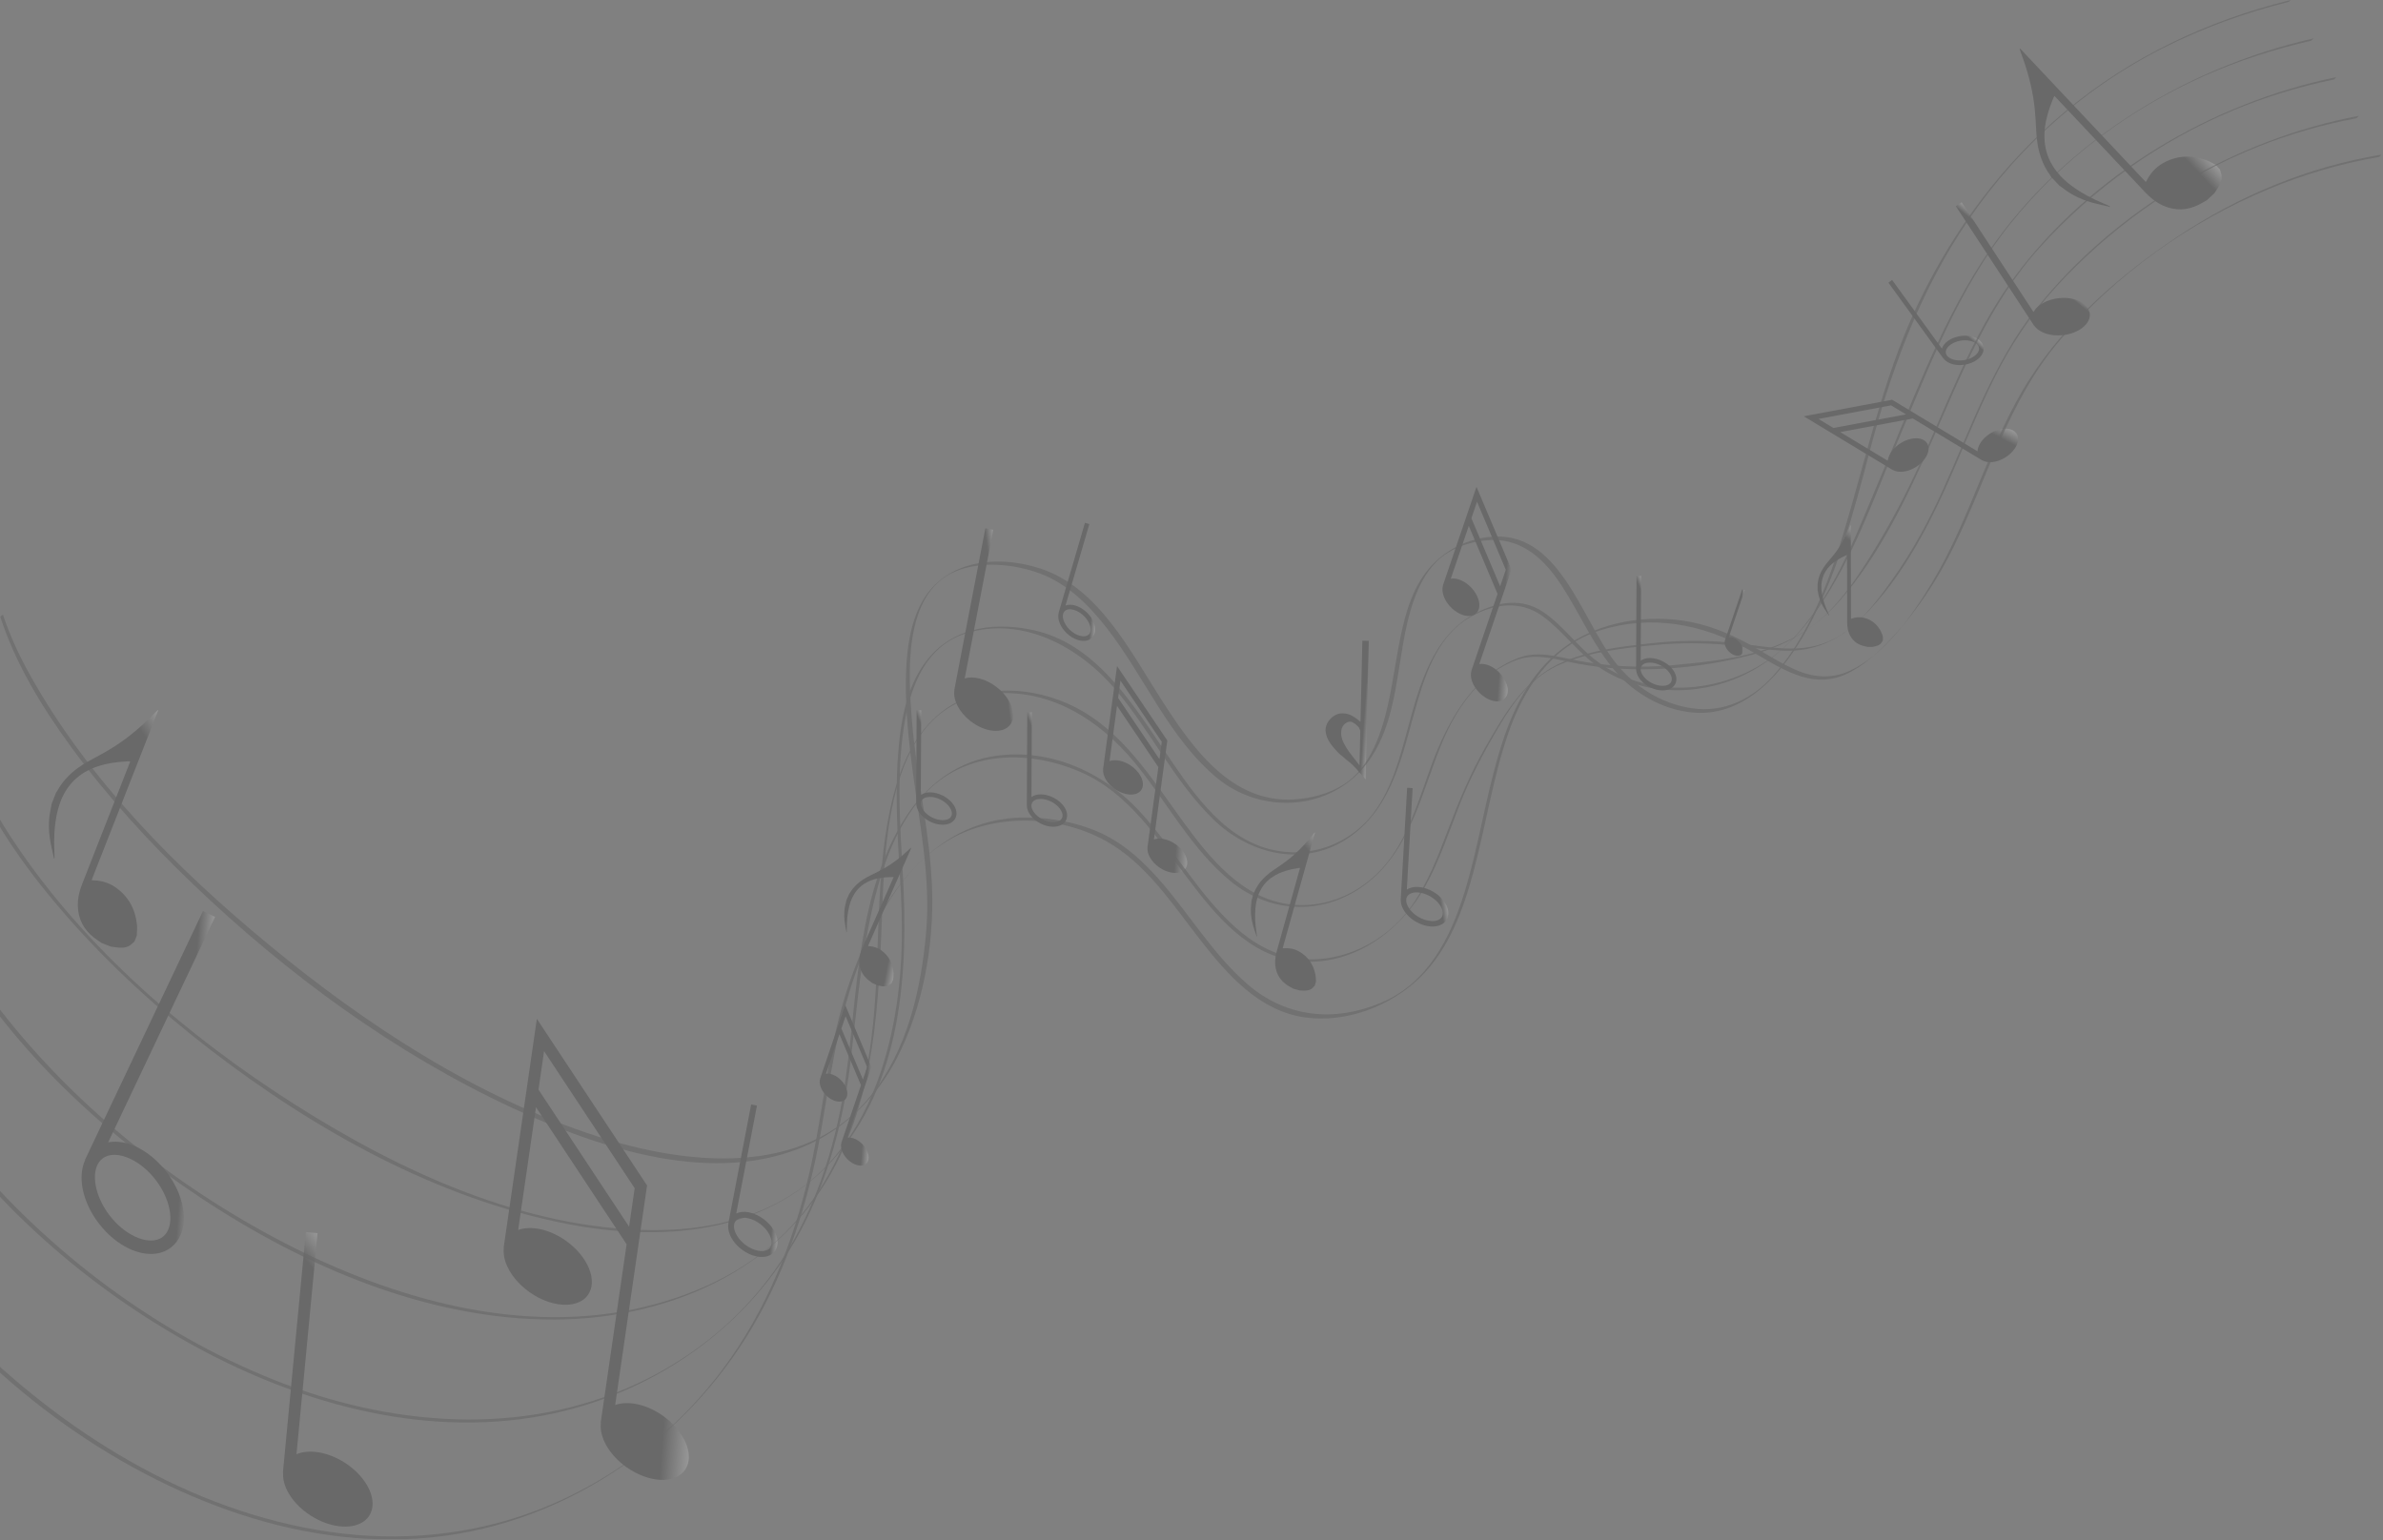 <svg width="1262" height="816" viewBox="0 0 1262 816" fill="none" xmlns="http://www.w3.org/2000/svg">
<rect x="0" y="0" width="1262" height="816" fill="#808080" stroke="none"/>
<g style="mix-blend-mode:luminosity" opacity="0.18" clip-path="url(#clip0_1_3203)">
<g style="mix-blend-mode:color-dodge">
<path d="M320.54 594.51L318.33 591.16L289.49 547.52L284.32 539.7L282.97 548.98L280.01 569.38L278.67 578.66L276.64 592.62L276.16 595.95L270.36 635.87L269.9 639.05L266.72 660.97L266.83 660.99C266.09 666.99 269.33 674.34 275.58 680.44C277.03 681.85 278.63 683.19 280.38 684.44C281.26 685.06 282.16 685.63 283.07 686.18C287.89 689.06 292.9 690.7 297.45 691.07C300.2 691.29 302.75 691.07 305 690.36C307.64 689.54 309.84 688.09 311.35 685.97C316.68 678.45 311.45 665.59 299.68 657.24C290.95 651.05 281.1 649.1 274.4 651.54L276.11 639.8L276.58 636.61L282.53 595.64L283.02 592.3L283.86 586.5L287.55 592.07L289.67 595.29L321.89 644.04L324.42 647.86L331.85 659.1L326.17 698.22L325.68 701.6L319.01 747.51L318.48 751.16L318.11 753.7L318.22 753.72C317.31 761.1 322.42 770.53 331.77 777.17C343.55 785.51 357.42 786.2 362.74 778.69C362.79 778.62 362.83 778.54 362.88 778.47C363.55 777.47 364.04 776.39 364.36 775.24C366.46 767.65 361.19 757.15 351.06 749.97C342.33 743.78 332.48 741.83 325.78 744.27L331.63 703.97L332.12 700.57L339.36 650.76L339.84 647.46L342.71 627.7L342.15 627.62L342.35 627.49L320.57 594.53L320.54 594.51ZM310.9 591.25L313.1 594.58L336.12 629.41L333.67 646.25L333.2 649.54L333.16 649.81L332.95 649.49L330.39 645.62L296.89 594.92L294.75 591.69L285.17 577.19L288.13 556.79L310.89 591.24L310.9 591.25Z" fill="url(#paint0_linear_1_3203)" style=""/>
<path d="M720.94 363.42L720.88 366L720.5 382.38C719.1 381.12 717.63 380.06 716.12 379.21C714.61 378.36 712.93 377.91 711.09 377.87C708.84 377.81 706.77 378.69 704.89 380.49C703.01 382.29 702.04 384.42 701.98 386.87C702.13 389.33 703 391.66 704.58 393.84C706.17 396.03 707.87 397.96 709.67 399.64C710.28 400.07 710.83 400.49 711.33 400.91C711.83 401.33 712.29 401.75 712.68 402.17C714.7 403.65 716.55 405.33 718.25 407.21C719.95 409.09 721.6 410.97 723.19 412.85L724.24 367.19L724.3 364.6L724.87 339.48L721.49 339.4L720.94 363.41V363.42ZM720.39 387.3L719.98 405.42C719.38 404.59 718.74 403.75 718.04 402.92C717.34 402.09 716.69 401.25 716.1 400.42C714.91 398.96 713.86 397.5 712.98 396.05C712.09 394.6 711.36 393.15 710.78 391.7C710.59 391.08 710.45 390.46 710.36 389.85C710.27 389.23 710.23 388.62 710.25 388.01C710.29 386.37 710.73 385.05 711.57 384.05C712.42 383.05 713.45 382.46 714.69 382.28C714.9 382.28 715.15 382.28 715.46 382.3C715.77 382.3 716.03 382.42 716.22 382.63C716.83 382.85 717.44 383.22 718.04 383.75C718.64 384.28 719.15 384.75 719.54 385.17C719.74 385.58 719.94 386 720.13 386.41C720.32 386.83 720.42 387.14 720.41 387.34L720.39 387.3Z" fill="url(#paint1_linear_1_3203)" style=""/>
<path d="M1070.52 28.72C1070.18 27.79 1069.87 26.86 1069.56 25.92C1069.65 25.86 1069.74 25.8 1069.84 25.75C1075.77 32.05 1081.71 38.35 1087.64 44.65C1088.76 45.84 1089.88 47.02 1090.99 48.21C1098.88 56.58 1106.77 64.97 1114.67 73.35C1115.75 74.5 1116.84 75.67 1117.95 76.83C1124.07 83.35 1130.21 89.86 1136.35 96.38C1136.57 96.1 1136.7 95.98 1136.77 95.84C1138.69 91.96 1141.43 88.79 1145.18 86.61C1152.56 82.33 1160.32 81.98 1168.26 84.76C1168.9 84.99 1169.52 85.28 1170.13 85.58C1171.2 86.12 1172.24 86.73 1173.3 87.27C1173.78 87.79 1174.27 88.3 1174.75 88.82C1175.05 89.14 1175.36 89.46 1175.66 89.79C1175.98 91 1176.53 92.22 1176.57 93.45C1176.65 95.95 1175.49 98.12 1174.14 100.16C1173.66 100.88 1173.18 101.6 1172.69 102.33C1171.41 103.54 1170.13 104.74 1168.85 105.95C1167.36 106.8 1165.9 107.71 1164.37 108.47C1158.24 111.51 1152.02 111.7 1145.72 108.98C1144.47 108.43 1143.28 107.78 1142.16 107.05C1140.7 106.1 1139.33 105.02 1138.05 103.82C1137.4 103.22 1136.77 102.6 1136.16 101.96C1129.12 94.48 1122.08 87 1115.04 79.52C1113.94 78.37 1112.85 77.21 1111.77 76.05C1104.16 67.98 1096.56 59.9 1088.96 51.82C1088.87 51.72 1088.76 51.61 1088.66 51.5C1088.46 51.29 1088.26 51.07 1088.02 50.82C1087.79 51.2 1087.61 51.41 1087.52 51.65C1087.04 52.87 1086.56 54.09 1086.1 55.33C1085.93 55.8 1085.74 56.26 1085.58 56.74C1083.98 61.38 1082.85 66.11 1082.71 71.03C1082.56 76.22 1083.53 81.18 1085.91 85.8C1087.78 89.42 1090.28 92.52 1093.21 95.23C1094.36 96.3 1095.57 97.3 1096.84 98.25C1102.19 102.25 1108.07 105.33 1114.23 107.87C1115.25 108.3 1116.26 108.75 1117.28 109.19C1117.26 109.34 1117.23 109.5 1117.2 109.65C1117.05 109.57 1116.9 109.45 1116.74 109.41C1113.51 108.63 1110.22 108 1107.03 107.06C1102.53 105.71 1098.28 103.79 1094.44 101.09C1093.85 100.68 1093.26 100.25 1092.69 99.8C1092.02 99.27 1091.31 98.81 1090.62 98.32C1090.6 98.3 1090.59 98.29 1090.57 98.28C1089.13 96.76 1087.7 95.23 1086.26 93.71C1086.06 93.36 1085.89 92.99 1085.65 92.67C1083.74 90.1 1082.28 87.29 1081.17 84.31C1079.46 79.77 1078.69 75.04 1078.42 70.2C1078.39 69.55 1078.35 68.9 1078.31 68.25C1078.16 65.41 1078 62.57 1077.75 59.75C1077.61 58.03 1077.44 56.31 1077.21 54.6C1076.03 45.74 1073.64 37.14 1070.54 28.74L1070.52 28.72Z" fill="url(#paint2_linear_1_3203)" style=""/>
<path d="M72.46 495.52C72.04 496.58 71.62 497.65 71.2 498.72C70.24 499.53 69.39 500.54 68.29 501.1C66.08 502.23 63.64 502.12 61.23 501.77C60.38 501.65 59.51 501.52 58.66 501.4C57.03 500.76 55.4 500.12 53.77 499.48C52.38 498.49 50.94 497.58 49.6 496.52C44.26 492.3 41.45 486.79 41.22 479.96C41.16 478.19 41.31 476.47 41.62 474.78C41.84 473.52 42.16 472.27 42.54 471.03C42.82 470.14 43.12 469.26 43.47 468.39C46.95 459.5 50.44 450.61 53.92 441.72C54.38 440.56 54.83 439.41 55.29 438.26C59.11 428.5 62.94 418.75 66.77 408.99C67.22 407.83 67.67 406.68 68.13 405.52C68.25 405.22 68.36 404.92 68.48 404.62C68.63 404.23 68.79 403.84 68.98 403.35C68.53 403.3 68.27 403.23 68.01 403.25C66.35 403.36 64.69 403.46 63.04 403.63C62.89 403.63 62.75 403.65 62.61 403.67C60.25 403.93 57.9 404.3 55.6 404.85C53.19 405.42 50.83 406.17 48.53 407.17C43.8 409.25 39.75 412.23 36.61 416.33C33.81 419.97 31.98 424.08 30.78 428.44C30.51 429.44 30.26 430.45 30.05 431.47C30 431.7 29.97 431.93 29.92 432.16C28.72 438.45 28.47 444.81 28.79 451.2C28.84 452.3 28.86 453.4 28.89 454.5C28.74 454.55 28.59 454.58 28.44 454.63C28.44 454.46 28.49 454.28 28.46 454.11C27.79 450.86 26.95 447.65 26.45 444.37C25.75 439.81 25.68 435.23 26.44 430.68C26.56 429.91 26.71 429.15 26.88 428.38C26.99 427.9 27.08 427.41 27.16 426.91C27.22 426.54 27.29 426.18 27.35 425.82C28.11 423.88 28.88 421.93 29.64 419.99C29.87 419.66 30.12 419.35 30.3 419C31.8 416.19 33.71 413.68 35.91 411.41C39.27 407.94 43.19 405.23 47.44 402.93C47.85 402.7 48.26 402.48 48.68 402.26C50.14 401.47 51.58 400.68 53.03 399.88C55.72 398.4 58.39 396.88 60.96 395.21C68.43 390.38 75.15 384.58 81.38 378.22C81.74 377.85 82.12 377.49 82.49 377.14C82.83 376.81 83.16 376.49 83.49 376.15C83.58 376.21 83.68 376.28 83.77 376.33C83.62 376.7 83.48 377.07 83.34 377.44C79.49 387.25 75.63 397.08 71.78 406.9C71.32 408.06 70.88 409.21 70.42 410.36C66.59 420.14 62.75 429.91 58.92 439.69C58.47 440.85 58.01 442 57.56 443.15C54.55 450.83 51.54 458.5 48.52 466.18C48.87 466.26 49.03 466.32 49.19 466.32C53.5 466.41 57.51 467.51 61.06 469.96C65.89 473.29 69.11 477.57 70.92 482.64C71.45 484.09 71.85 485.62 72.14 487.2C72.3 488.09 72.44 489 72.54 489.93C72.73 491.77 72.47 493.66 72.43 495.53L72.46 495.52Z" fill="url(#paint3_linear_1_3203)" style=""/>
<path d="M997.16 337.29C997.16 337.88 997.16 338.46 997.16 339.05C996.85 339.61 996.63 340.26 996.22 340.72C995.38 341.68 994.19 342.08 992.98 342.37C992.55 342.47 992.11 342.57 991.68 342.67C990.78 342.67 989.89 342.67 988.99 342.67C988.14 342.47 987.28 342.3 986.45 342.05C983.11 341.05 980.74 338.95 979.34 335.74C978.98 334.91 978.73 334.06 978.56 333.2C978.43 332.55 978.34 331.9 978.29 331.24C978.26 330.76 978.24 330.29 978.24 329.81C978.23 324.92 978.22 320.03 978.21 315.14V313.23C978.2 307.86 978.19 302.5 978.18 297.13C978.18 296.49 978.18 295.86 978.18 295.22C978.18 295.05 978.18 294.89 978.18 294.72C978.18 294.51 978.18 294.29 978.18 294.02C977.96 294.08 977.82 294.1 977.7 294.15C976.93 294.51 976.16 294.87 975.4 295.26C975.33 295.29 975.27 295.32 975.2 295.36C974.12 295.93 973.08 296.55 972.08 297.24C971.04 297.96 970.05 298.76 969.15 299.67C967.29 301.55 965.92 303.73 965.19 306.27C964.54 308.53 964.44 310.83 964.69 313.13C964.75 313.66 964.82 314.18 964.91 314.71C964.93 314.83 964.95 314.94 964.98 315.06C965.59 318.28 966.67 321.36 968.02 324.34C968.25 324.86 968.47 325.38 968.69 325.89C968.63 325.94 968.57 325.99 968.5 326.04C968.47 325.96 968.46 325.86 968.41 325.79C967.48 324.37 966.48 323 965.62 321.53C964.43 319.48 963.54 317.32 963.04 315.01C962.96 314.62 962.88 314.22 962.82 313.83C962.78 313.58 962.73 313.33 962.68 313.08C962.64 312.89 962.6 312.71 962.56 312.52C962.56 311.45 962.56 310.38 962.56 309.31C962.6 309.11 962.67 308.92 962.69 308.71C962.88 307.09 963.31 305.53 963.94 304.04C964.89 301.76 966.25 299.73 967.84 297.84C967.99 297.66 968.15 297.47 968.31 297.29C968.85 296.64 969.39 295.99 969.94 295.34C970.94 294.13 971.92 292.9 972.84 291.63C975.49 287.92 977.6 283.89 979.38 279.7C979.48 279.46 979.59 279.22 979.7 278.98C979.8 278.76 979.9 278.54 980 278.32C980.05 278.33 980.11 278.35 980.16 278.35C980.16 278.55 980.16 278.76 980.16 278.96C980.17 284.36 980.18 289.76 980.19 295.17C980.19 295.81 980.19 296.44 980.19 297.07C980.2 302.45 980.21 307.82 980.22 313.2C980.22 313.83 980.22 314.47 980.22 315.1C980.22 319.32 980.24 323.54 980.25 327.77C980.43 327.74 980.52 327.74 980.59 327.71C982.66 326.94 984.78 326.71 986.93 327.21C989.85 327.89 992.19 329.32 994.01 331.4C994.53 332 995.01 332.65 995.45 333.34C995.7 333.73 995.93 334.14 996.15 334.56C996.58 335.4 996.82 336.35 997.15 337.25L997.16 337.29Z" fill="url(#paint4_linear_1_3203)" style=""/>
<path d="M745.42 464.09L745.53 462.19L748.1 417.48L745.21 417.31L742.51 464.41L742.4 466.33L741.81 476.6H741.85C741.72 479.65 743.43 483.07 746.53 485.85C746.9 486.18 747.29 486.5 747.7 486.81C748.34 487.3 749.03 487.77 749.77 488.2C752.37 489.72 755.14 490.61 757.8 490.76C761.59 490.98 764.62 489.67 766.1 487.15C767.63 484.54 767.17 481.23 765.22 478.16C764.96 477.75 764.68 477.35 764.37 476.96C763.04 475.26 761.24 473.67 759.05 472.39C756.45 470.87 753.67 469.98 751.02 469.83C748.63 469.69 746.61 470.23 745.03 471.22L745.44 464.09H745.42ZM745.2 474.91C746.11 473.36 748.16 472.57 750.83 472.72C753 472.84 755.39 473.61 757.57 474.89C759.18 475.83 760.55 476.99 761.62 478.22C761.95 478.6 762.25 478.99 762.52 479.38C764.08 481.64 764.58 484 763.59 485.7C762.69 487.24 760.63 488.04 757.96 487.89C755.8 487.77 753.4 487 751.22 485.73C750.99 485.59 750.77 485.45 750.55 485.31C750.1 485.02 749.67 484.71 749.26 484.38C745.55 481.45 743.72 477.44 745.19 474.92L745.2 474.91Z" fill="url(#paint5_linear_1_3203)" style=""/>
<path d="M1024.91 179.86L1023.98 178.58L1002.04 148.31L1000.08 149.73L1023.19 181.62L1024.13 182.92L1029.17 189.87L1029.2 189.85C1030.73 191.89 1033.63 193.2 1037.1 193.36C1037.52 193.38 1037.94 193.38 1038.37 193.36C1039.05 193.34 1039.74 193.28 1040.44 193.17C1042.92 192.78 1045.19 191.89 1046.98 190.59C1049.55 188.73 1050.81 186.28 1050.44 183.87C1050.05 181.38 1048.01 179.48 1045.13 178.52C1044.75 178.39 1044.35 178.28 1043.94 178.19C1042.18 177.79 1040.18 177.72 1038.08 178.04C1035.6 178.43 1033.33 179.32 1031.54 180.62C1029.92 181.79 1028.9 183.2 1028.4 184.68L1024.9 179.85L1024.91 179.86ZM1030.48 186.97C1030.25 185.49 1031.16 183.89 1032.97 182.58C1034.44 181.52 1036.4 180.75 1038.47 180.42C1040.01 180.18 1041.5 180.2 1042.84 180.44C1043.26 180.51 1043.66 180.6 1044.04 180.72C1046.24 181.36 1047.81 182.62 1048.06 184.24C1048.29 185.71 1047.38 187.32 1045.57 188.63C1044.1 189.7 1042.15 190.46 1040.07 190.78C1039.85 190.81 1039.63 190.84 1039.41 190.86C1038.96 190.91 1038.52 190.94 1038.09 190.94C1034.14 191 1030.84 189.38 1030.47 186.96L1030.48 186.97Z" fill="url(#paint6_linear_1_3203)" style=""/>
<path d="M565.97 315.02L566.41 313.5L576.89 277.62L574.57 276.94L563.53 314.74L563.08 316.28L560.67 324.52H560.7C560.02 326.99 560.77 330.08 562.77 332.93C563.01 333.27 563.27 333.6 563.54 333.94C563.97 334.46 564.44 334.97 564.96 335.46C566.79 337.19 568.88 338.43 571.01 339.05C574.06 339.94 576.76 339.44 578.43 337.66C580.16 335.83 580.42 333.05 579.4 330.19C579.27 329.81 579.11 329.43 578.93 329.05C578.16 327.42 577 325.79 575.46 324.33C573.63 322.61 571.54 321.36 569.41 320.74C567.49 320.18 565.75 320.24 564.28 320.74L565.95 315.02H565.97ZM563.76 323.78C564.79 322.7 566.61 322.43 568.75 323.06C570.49 323.57 572.29 324.64 573.82 326.09C574.95 327.16 575.85 328.35 576.49 329.55C576.69 329.93 576.86 330.3 577.01 330.67C577.85 332.8 577.82 334.82 576.69 336.01C575.66 337.1 573.84 337.36 571.7 336.73C569.96 336.22 568.15 335.15 566.63 333.7C566.47 333.55 566.32 333.39 566.16 333.24C565.85 332.92 565.55 332.58 565.29 332.24C562.83 329.16 562.08 325.56 563.76 323.78Z" fill="url(#paint7_linear_1_3203)" style=""/>
<path d="M82.97 550.9L84.33 548.04L113.91 485.67L107.5 482.62L78.15 544.51L76.8 547.36L52.69 598.2L51.4 600.93L45.02 614.38L45.11 614.42C41.03 623.35 43.53 636.59 52.41 648.14C56.92 654.01 62.42 658.58 68.32 661.38C76.76 665.38 84.86 665.18 90.53 660.81C99.81 653.67 99.56 638.03 90.43 624.01C89.71 622.9 88.94 621.8 88.11 620.71C87.15 619.46 86.13 618.28 85.08 617.15C81.22 612.99 76.83 609.67 72.19 607.47C69.64 606.26 67.13 605.48 64.71 605.1C62.52 604.74 60.41 604.7 58.4 604.95C58.02 604.99 57.64 605.03 57.27 605.1L57.57 604.48L58.87 601.74L82.98 550.91L82.97 550.9ZM54.3 613.67C57.78 610.99 63.19 611.07 69.14 613.89C73.96 616.18 78.69 620.14 82.47 625.04C91.11 636.28 92.82 650.1 86.19 655.19C82.7 657.87 77.29 657.79 71.35 654.96C66.53 652.68 61.79 648.72 58.02 643.82C49.38 632.57 47.68 618.75 54.3 613.66V613.67Z" fill="url(#paint8_linear_1_3203)" style=""/>
<path d="M1035.76 109.15L1038.84 107.13L1041.65 111.42L1042.43 112.62L1057.5 135.63L1058.27 136.8L1073.31 159.79L1074.09 160.98L1076.92 165.31C1078.93 161.62 1084.05 158.62 1090.33 157.95C1098.8 157.04 1106.14 160.68 1106.72 166.09C1107.3 171.49 1100.9 176.61 1092.43 177.53C1085.7 178.25 1079.75 176.07 1077.27 172.45L1077.21 172.48L1070.74 162.6L1069.97 161.42L1054.95 138.48L1054.19 137.31L1039.14 114.32L1038.36 113.13L1035.75 109.15H1035.76Z" fill="url(#paint9_linear_1_3203)" style=""/>
<path d="M521.84 279.84L526.02 280.64L524.9 286.45L524.59 288.07L518.61 319.22L518.3 320.8L512.32 351.92L512.02 353.53L510.89 359.39C515.52 357.94 522.17 359.57 527.9 364.05C535.65 370.09 538.8 379 534.94 383.95C531.1 388.89 521.69 387.99 513.94 381.96C507.79 377.15 504.6 370.58 505.45 365.58H505.38L507.94 352.19L508.24 350.6L514.21 319.54L514.52 317.95L520.49 286.83L520.81 285.22L521.84 279.83V279.84Z" fill="url(#paint10_linear_1_3203)" style=""/>
<path d="M922.66 312.13L923.98 312.58L923.36 314.42L923.18 314.93L919.84 324.82L919.67 325.32L916.33 335.19L916.16 335.7L915.53 337.56C917.1 337.29 919.2 338.12 920.87 339.84C923.12 342.16 923.75 345.2 922.28 346.64C920.8 348.08 917.78 347.37 915.52 345.05C913.73 343.21 912.99 340.92 913.49 339.34H913.47L914.9 335.09L915.07 334.58L918.41 324.72L918.58 324.22L921.92 314.35L922.09 313.84L922.67 312.13H922.66Z" fill="url(#paint11_linear_1_3203)" style=""/>
<path d="M159.89 740.01L159.44 744.75L157.01 770.32C163.56 767.56 173.49 769.01 182.5 774.76C194.66 782.51 200.51 795.08 195.56 802.85C194.69 804.22 193.52 805.34 192.15 806.23C185.75 810.34 174.6 809.23 164.6 802.86C158.87 799.21 154.6 794.48 152.17 789.71C151.22 787.84 150.55 785.97 150.2 784.14C149.93 782.77 149.83 781.43 149.92 780.13H149.82L153.39 742.64L153.84 737.89L157.79 696.48L158.26 691.62L161.97 652.63L168.18 653.22L164.33 693.6L163.87 698.45L159.91 740.03L159.89 740.01Z" fill="url(#paint12_linear_1_3203)" style=""/>
<path d="M391.7 633.44L392.17 631.03L400.87 585.66L397.8 585.07L388.83 631.86L388.36 634.31L385.71 648.12H385.75C385.44 649.88 385.7 651.83 386.45 653.78C386.72 654.48 387.05 655.19 387.44 655.88C388.62 657.95 390.36 659.96 392.58 661.69C395.15 663.69 398 665.03 400.82 665.57C404.86 666.35 408.29 665.36 410.22 662.88C411.81 660.84 412.13 658.14 411.37 655.33C411.17 654.59 410.89 653.84 410.55 653.09C409.39 650.6 407.43 648.13 404.77 646.05C402.2 644.05 399.35 642.71 396.53 642.17C393.99 641.68 391.75 641.96 389.91 642.8L391.7 633.44ZM389.73 653.52C388.47 650.94 388.31 648.42 389.58 646.79C390.77 645.27 393.09 644.7 395.93 645.25C398.24 645.69 400.69 646.86 402.84 648.53C404.56 649.87 405.95 651.44 406.94 653.04C407.4 653.78 407.77 654.53 408.05 655.26C408.88 657.47 408.86 659.55 407.76 660.96C406.57 662.49 404.25 663.05 401.41 662.5C399.1 662.06 396.65 660.9 394.5 659.22C393.1 658.13 391.93 656.89 391.01 655.62C390.51 654.92 390.07 654.22 389.73 653.52Z" fill="url(#paint13_linear_1_3203)" style=""/>
<path d="M615.53 411.9L615.71 410.57L618.2 392.15L617.95 392.12L618.04 392.06L593.93 356.33L591.57 352.84L591 357.02L589.76 366.21L589.19 370.39L584.17 407.46H584.22C584.02 409.23 584.59 411.24 585.79 413.18C586.03 413.57 586.29 413.95 586.59 414.33C587.59 415.64 588.88 416.88 590.42 417.95C595.75 421.65 601.99 421.9 604.36 418.5C605.53 416.81 605.53 414.53 604.57 412.22C604.39 411.79 604.18 411.36 603.94 410.94C602.86 409.03 601.18 407.16 598.99 405.64C595.04 402.9 590.6 402.06 587.59 403.19L591.55 373.89L613.45 406.34L612.87 410.62L612.69 411.95L609.43 436.03L609.26 437.3L607.68 448.95H607.73C607.35 452.28 609.69 456.5 613.92 459.45C619.25 463.15 625.49 463.4 627.85 460C630.21 456.6 627.81 450.84 622.48 447.14C618.53 444.39 614.09 443.56 611.09 444.68L612.06 437.51L612.23 436.24L615.52 411.94L615.53 411.9ZM615.26 392.95L614.02 402.14L592.13 369.7L593.37 360.51L615.27 392.96L615.26 392.95Z" fill="url(#paint14_linear_1_3203)" style=""/>
<path d="M1018.99 222L1017.84 221.31L1001.92 211.7L1001.79 211.92L1001.77 211.81L959.4 219.74L955.26 220.51L958.87 222.69L966.8 227.48L970.41 229.66L1002.43 248.99L1002.46 248.95C1004 249.83 1006.06 250.11 1008.32 249.78C1008.77 249.71 1009.23 249.62 1009.7 249.51C1011.3 249.11 1012.95 248.42 1014.54 247.43C1020.06 244.01 1022.76 238.38 1020.58 234.86C1019.49 233.11 1017.4 232.21 1014.9 232.17C1014.44 232.17 1013.96 232.19 1013.47 232.24C1011.29 232.47 1008.9 233.27 1006.64 234.68C1002.55 237.22 1000.02 240.96 999.86 244.16L974.55 228.88L1013.02 221.68L1016.71 223.91L1017.86 224.6L1038.66 237.16L1039.75 237.82L1049.82 243.9L1049.85 243.86C1052.75 245.53 1057.55 245.06 1061.94 242.34C1067.46 238.92 1070.16 233.29 1067.98 229.77C1065.79 226.25 1059.55 226.17 1054.04 229.59C1049.95 232.13 1047.42 235.87 1047.26 239.07L1041.06 235.33L1039.96 234.66L1018.97 221.99L1018.99 222ZM1001.49 214.72L1009.43 219.51L970.96 226.71L963.02 221.92L1001.49 214.72Z" fill="url(#paint15_linear_1_3203)" style=""/>
<path d="M689.69 465.09C689.42 466.04 689.15 467 688.88 467.96C687.17 474.11 685.45 480.26 683.73 486.4C683.46 487.38 683.19 488.36 682.91 489.34C681.71 493.65 680.5 497.95 679.3 502.26C679.53 502.29 679.64 502.32 679.75 502.31C682.57 502.08 685.27 502.53 687.77 503.9C692.67 506.58 695.49 510.81 696.61 516.21C696.86 517.4 696.82 518.66 696.91 519.88C696.89 519.93 696.88 519.99 696.87 520.04C696.68 520.71 696.49 521.38 696.31 522.06C696.09 522.28 695.89 522.51 695.69 522.74C695.34 523.14 694.99 523.53 694.57 523.8C693.19 524.69 691.58 524.78 689.98 524.71C689.41 524.69 688.84 524.66 688.27 524.64C687.16 524.33 686.05 524.02 684.94 523.71C683.96 523.16 682.95 522.65 682.01 522.05C678.24 519.64 676.02 516.22 675.42 511.77C675.29 510.82 675.28 509.88 675.32 508.94C675.37 507.75 675.53 506.58 675.79 505.42C675.89 504.96 676 504.5 676.12 504.04C677.63 498.63 679.14 493.22 680.65 487.81C680.93 486.82 681.21 485.83 681.48 484.84C683.17 478.78 684.86 472.71 686.56 466.65C686.83 465.69 687.1 464.72 687.36 463.76C687.66 462.72 687.95 461.67 688.24 460.62C688.31 460.36 688.39 460.09 688.48 459.76C688.19 459.76 688.01 459.73 687.85 459.76C686.68 459.96 685.5 460.14 684.34 460.39C683.75 460.52 683.18 460.65 682.6 460.81C681.39 461.12 680.19 461.48 679.03 461.93C677.78 462.41 676.55 462.96 675.37 463.62C672.41 465.29 669.96 467.51 668.17 470.41C667.77 471.06 667.42 471.74 667.09 472.42C666.62 473.41 666.23 474.42 665.91 475.45C665.39 477.16 665.06 478.93 664.88 480.75C664.45 485.1 664.71 489.44 665.37 493.75C665.45 494.27 665.51 494.78 665.58 495.31C665.61 495.5 665.63 495.7 665.66 495.9C665.57 495.94 665.47 495.98 665.38 496.02C665.37 495.91 665.39 495.78 665.36 495.68C665.25 495.33 665.14 494.99 665.03 494.65C664.46 492.92 663.86 491.2 663.41 489.45C662.52 486.01 662.19 482.51 662.62 478.96C662.69 478.39 662.71 477.82 662.76 477.25C663.13 475.93 663.5 474.61 663.87 473.28C663.99 473.05 664.14 472.83 664.24 472.59C664.55 471.84 664.91 471.13 665.29 470.44C665.91 469.33 666.61 468.25 667.4 467.25C669.37 464.76 671.76 462.72 674.38 460.94C674.93 460.57 675.48 460.19 676.03 459.82C676.88 459.24 677.73 458.65 678.57 458.07C679.98 457.08 681.37 456.07 682.71 454.99C686.37 452.06 689.66 448.75 692.71 445.2C693.38 444.42 694.04 443.63 694.69 442.82C694.78 442.72 694.86 442.61 694.95 442.5C695.35 442 695.78 441.51 696.2 441.01C696.26 441.04 696.32 441.08 696.39 441.11C696.19 441.84 695.99 442.57 695.78 443.29C695.51 444.25 695.24 445.21 694.98 446.17C693.22 452.48 691.46 458.79 689.69 465.1V465.09Z" fill="url(#paint16_linear_1_3203)" style=""/>
<path d="M868.92 344.02V342.43L869.1 305.05H866.68L866.5 344.42V346.02L866.45 354.61H866.49C866.52 357.16 868.09 359.93 870.79 362.11C871.11 362.37 871.45 362.62 871.81 362.87C872.36 363.25 872.96 363.61 873.59 363.94C875.82 365.09 878.17 365.71 880.4 365.72C883.57 365.73 886.04 364.5 887.16 362.34C888.32 360.1 887.8 357.36 886.03 354.89C885.8 354.56 885.54 354.24 885.27 353.92C884.08 352.56 882.51 351.32 880.63 350.35C878.4 349.2 876.04 348.58 873.82 348.57C871.83 348.56 870.16 349.09 868.89 349.99L868.92 344.02ZM869.21 353.05C869.9 351.72 871.58 350.97 873.81 350.98C875.63 350.98 877.65 351.52 879.52 352.49C880.9 353.2 882.09 354.11 883.04 355.09C883.34 355.39 883.61 355.7 883.85 356.02C885.25 357.83 885.77 359.78 885.02 361.23C884.34 362.56 882.66 363.31 880.42 363.3C878.61 363.3 876.58 362.76 874.71 361.79C874.51 361.69 874.32 361.58 874.13 361.47C873.74 361.25 873.37 361.01 873.01 360.76C869.79 358.48 868.09 355.21 869.21 353.05Z" fill="url(#paint17_linear_1_3203)" style=""/>
<path d="M487.68 415.17V413.58L487.86 376.2H485.44L485.26 415.57V417.17L485.21 425.76H485.25C485.28 428.31 486.85 431.08 489.55 433.26C489.87 433.52 490.21 433.78 490.57 434.02C491.12 434.4 491.72 434.76 492.35 435.09C494.58 436.24 496.93 436.86 499.16 436.87C502.33 436.88 504.8 435.65 505.92 433.49C507.08 431.25 506.56 428.51 504.79 426.04C504.56 425.71 504.3 425.39 504.03 425.07C502.84 423.71 501.27 422.47 499.39 421.5C497.16 420.35 494.8 419.73 492.58 419.72C490.59 419.71 488.92 420.24 487.65 421.14L487.68 415.17ZM487.97 424.2C488.66 422.87 490.34 422.12 492.57 422.13C494.39 422.13 496.41 422.67 498.28 423.64C499.66 424.35 500.85 425.26 501.8 426.24C502.1 426.54 502.37 426.85 502.61 427.17C504.01 428.98 504.53 430.93 503.78 432.38C503.1 433.71 501.42 434.46 499.18 434.45C497.37 434.45 495.34 433.91 493.47 432.94C493.27 432.84 493.08 432.73 492.89 432.62C492.5 432.4 492.13 432.16 491.77 431.91C488.55 429.63 486.85 426.36 487.97 424.2Z" fill="url(#paint18_linear_1_3203)" style=""/>
<path d="M546.27 416.24V414.65L546.45 377.27H544.03L543.85 416.64V418.24L543.8 426.83H543.84C543.87 429.38 545.44 432.15 548.14 434.33C548.46 434.59 548.8 434.85 549.16 435.09C549.71 435.47 550.31 435.83 550.94 436.16C553.17 437.31 555.52 437.93 557.75 437.94C560.92 437.95 563.39 436.72 564.51 434.56C565.67 432.32 565.15 429.58 563.38 427.11C563.15 426.78 562.89 426.46 562.62 426.14C561.43 424.78 559.86 423.54 557.98 422.57C555.75 421.42 553.39 420.8 551.17 420.79C549.18 420.78 547.51 421.31 546.24 422.21L546.27 416.24ZM546.56 425.27C547.25 423.94 548.93 423.19 551.16 423.2C552.98 423.2 555 423.75 556.87 424.71C558.25 425.42 559.44 426.33 560.39 427.31C560.69 427.61 560.96 427.92 561.2 428.24C562.6 430.05 563.12 432 562.37 433.46C561.69 434.79 560.01 435.54 557.77 435.53C555.96 435.53 553.93 434.99 552.06 434.02C551.86 433.92 551.67 433.81 551.48 433.7C551.09 433.48 550.72 433.24 550.36 432.99C547.14 430.71 545.44 427.44 546.56 425.28V425.27Z" fill="url(#paint19_linear_1_3203)" style=""/>
<path d="M794.06 320.46L794.5 319.19L800.49 301.6L800.25 301.52L800.35 301.48L783.57 261.78L781.93 257.9L780.57 261.89L777.58 270.67L776.22 274.66L764.16 310.07H764.2C763.67 311.77 763.84 313.86 764.64 315.99C764.8 316.42 764.98 316.85 765.2 317.28C765.93 318.76 766.95 320.22 768.26 321.57C772.78 326.23 778.86 327.67 781.83 324.8C783.31 323.36 783.74 321.13 783.25 318.67C783.16 318.22 783.03 317.75 782.87 317.29C782.18 315.2 780.89 313.04 779.03 311.13C775.68 307.68 771.48 306 768.32 306.53L777.85 278.55L793.09 314.6L791.69 318.69L791.26 319.96L783.42 342.96L783.01 344.17L779.22 355.3L779.27 355.32C778.26 358.5 779.74 363.1 783.33 366.8C787.85 371.46 793.92 372.9 796.9 370.02C799.88 367.13 798.62 361.02 794.1 356.36C790.75 352.9 786.56 351.23 783.39 351.76L785.73 344.91L786.14 343.69L794.05 320.48L794.06 320.46ZM797.45 301.82L794.46 310.59L779.22 274.54L782.21 265.76L797.45 301.82Z" fill="url(#paint20_linear_1_3203)" style=""/>
<path d="M456.69 579.23L457.02 578.28L461.51 565.11L461.33 565.05L461.4 565.02L448.84 535.3L447.61 532.39L446.59 535.38L444.35 541.95L443.33 544.94L434.3 571.45H434.33C433.93 572.72 434.06 574.29 434.66 575.88C434.78 576.2 434.92 576.52 435.08 576.84C435.63 577.95 436.39 579.04 437.37 580.05C440.76 583.54 445.3 584.62 447.53 582.46C448.64 581.39 448.96 579.71 448.59 577.87C448.52 577.53 448.42 577.19 448.31 576.84C447.79 575.28 446.83 573.66 445.43 572.23C442.92 569.65 439.78 568.39 437.41 568.79L444.55 547.84L455.96 574.83L454.92 577.89L454.6 578.84L448.73 596.06L448.42 596.97L445.58 605.3H445.62C444.86 607.7 445.97 611.13 448.66 613.91C452.04 617.4 456.59 618.48 458.82 616.32C461.05 614.16 460.11 609.58 456.73 606.09C454.22 603.5 451.08 602.25 448.71 602.65L450.46 597.52L450.77 596.61L456.69 579.23ZM459.23 565.27L456.99 571.84L445.58 544.85L447.82 538.28L459.23 565.27Z" fill="url(#paint21_linear_1_3203)" style=""/>
<path d="M455.5 505.55C455.78 504.41 456.18 503.31 456.66 502.22C460.09 494.46 463.52 486.7 466.94 478.94C467.12 478.53 467.3 478.12 467.48 477.72C469.29 473.61 471.11 469.5 472.93 465.39C473.03 465.17 473.13 464.94 473.25 464.66C472.99 464.62 472.84 464.57 472.69 464.58C471.62 464.61 470.56 464.62 469.5 464.69C466.64 464.89 463.83 465.35 461.14 466.4C458.68 467.35 456.51 468.73 454.7 470.61C454.43 470.89 454.17 471.18 453.91 471.49C453.88 471.53 453.84 471.57 453.81 471.61C451.74 474.13 450.46 477.07 449.69 480.21C448.76 484 448.43 487.86 448.46 491.77C448.46 492.42 448.45 493.06 448.44 493.71C448.35 493.73 448.26 493.75 448.18 493.78C448.19 493.68 448.22 493.57 448.21 493.47C447.89 491.55 447.48 489.64 447.27 487.7C446.92 484.55 447.07 481.4 447.92 478.32C448.05 477.83 448.14 477.33 448.26 476.83C448.76 475.71 449.25 474.59 449.75 473.47C449.89 473.28 450.05 473.11 450.17 472.9C450.66 472.08 451.21 471.3 451.81 470.56C452.09 470.21 452.38 469.88 452.68 469.56C453 469.23 453.32 468.9 453.65 468.59C455.71 466.64 458.08 465.14 460.63 463.89C463.37 462.55 466.13 461.24 468.76 459.69C471.92 457.83 474.87 455.68 477.67 453.33C478.03 453.03 478.39 452.72 478.74 452.41C479.56 451.7 480.38 450.97 481.17 450.22C481.59 449.83 482.03 449.45 482.46 449.06C482.51 449.1 482.56 449.13 482.61 449.17C481.98 450.6 481.35 452.02 480.72 453.45C480.54 453.85 480.37 454.25 480.19 454.65C476.62 462.73 473.05 470.82 469.48 478.91C469.3 479.32 469.12 479.72 468.94 480.13C465.86 487.1 462.78 494.08 459.7 501.06C459.9 501.11 459.99 501.16 460.09 501.16C462.61 501.32 464.95 502.07 466.97 503.59C470.95 506.59 472.91 510.69 473.22 515.6C473.29 516.68 473.09 517.79 473.01 518.89C472.94 519.05 472.87 519.21 472.8 519.37C472.62 519.78 472.44 520.19 472.26 520.6C472.24 520.65 472.22 520.69 472.2 520.73C471.62 521.18 471.09 521.75 470.44 522.05C469.11 522.66 467.68 522.53 466.27 522.27C465.77 522.17 465.27 522.08 464.77 521.98C463.83 521.57 462.89 521.15 461.95 520.73C461.16 520.12 460.33 519.54 459.57 518.89C456.54 516.28 455.02 512.97 455.06 508.96C455.06 508.27 455.13 507.59 455.23 506.92C455.3 506.46 455.39 506 455.5 505.55Z" fill="url(#paint22_linear_1_3203)" style=""/>
</g>
<g style="mix-blend-mode:color-dodge" opacity="0.65">
<path d="M-55.94 665.34C-12.04 725.49 50.98 775.4 121.52 800.21C155.76 812.25 192.43 818.01 228.66 814.35C264.83 810.7 299.3 797.47 329.22 776.93C357.19 757.72 380.81 732.7 398.14 703.52C416.97 671.8 428.29 636.15 434.65 599.95C439.65 571.49 443.3 543.34 452.94 515.91C462.46 488.83 477.22 459.47 503.03 444.66C527.38 430.68 560.86 431.83 585.3 445.27C606.99 457.2 621.06 479.2 635.91 498.21C650.04 516.3 666.82 535.42 690.85 538.89C712.64 542.04 736.17 533.15 751.82 517.99C767.47 502.83 775.09 481.46 780.58 460.79C786.94 436.83 790.6 412.11 798.69 388.62C806.78 365.13 821.44 342.17 847.39 333.92C874.41 325.33 901.75 330.5 925.96 344.07C941.95 353.04 958.73 365.78 977.62 357.11C986.91 352.84 994.82 345.45 1001.72 338.07C1015.18 323.67 1026.03 307.22 1034.69 289.55C1052.68 252.81 1063.58 212.51 1090.47 180.71C1120.17 145.58 1159.49 117.48 1201.94 99.93C1220.58 92.22 1239.98 86.56 1259.86 83.12C1260.36 83.03 1260.97 81.96 1261.22 81.92C1222.27 88.33 1185.47 103.72 1152.72 125.64C1123.15 145.43 1094.2 170.53 1074.9 200.7C1053.32 234.42 1043.88 274.09 1023.34 308.34C1013.04 325.52 998.39 346.69 979.67 355.31C970.81 359.39 961.59 359.09 952.64 355.53C943.69 351.97 934.9 345.96 926.11 341.16C915.2 335.2 903.64 330.56 891.27 328.77C867.83 325.38 842.39 330.63 824.16 346.22C807.72 360.27 799.16 380.49 793.28 400.83C786.42 424.53 782.84 449.06 775.58 472.66C768.15 496.83 756.1 520.8 731.51 531.13C706.65 541.58 681.17 539.08 660.63 521.34C641.97 505.22 629.45 483.36 613.13 465.11C605.25 456.31 596.39 448.11 585.82 442.66C573.01 436.06 557.48 433.07 543.15 433.04C489.7 432.95 460.67 484.19 447.08 529.23C438.65 557.16 436.11 585.88 430.17 614.31C422.44 651.34 409.01 687.48 387.44 718.75C362.13 755.44 325.8 784.24 284.1 800.13C249.25 813.42 211.42 816.78 174.59 811.47C100.36 800.77 32.82 758.34 -19.2 705.74C-31.99 692.81 -44.01 679.07 -55.25 664.77C-55.28 664.73 -55.98 665.28 -55.93 665.34H-55.94Z" fill="#FCEE21" style="fill:#FCEE21;fill:color(display-p3 0.988 0.933 0.129);fill-opacity:1;"/>
<path d="M-42.25 580.99C-5.84 636.16 45.95 681.98 103.89 713.51C161.07 744.62 228.66 762.84 293.5 748.64C348.3 736.64 397.22 701.92 423.83 652.24C438.77 624.35 446.76 593.22 450.49 561.94C453.28 538.51 455.25 514.98 459.77 491.79C464.39 468.09 471.3 442.95 486.8 423.86C508.01 397.73 543.12 396.28 572.32 408.97C597.51 419.91 613 444.09 628.94 465.22C643.72 484.82 661.43 506.6 687.65 509.18C716.06 511.97 741.31 493.71 754.59 469.88C762.19 456.25 767.12 441.34 772.76 426.84C778.52 412.05 785.82 398.37 793.89 384.73C802.24 370.62 811.57 357.97 827.27 351.51C842.69 345.16 859.94 343.29 876.39 341.67C889.56 340.37 902.78 340.49 915.94 341.73C925.58 342.63 935.18 344.3 944.86 344.66C960.93 345.26 973.86 339.07 985.26 328C1008.81 305.15 1023.7 274.32 1036.44 244.58C1043.61 227.85 1050.46 210.95 1058.96 194.83C1068.33 177.06 1079.88 161.12 1093.83 146.66C1122.54 116.89 1157.43 93.03 1195.86 77.68C1212.65 70.97 1230.05 65.99 1247.81 62.65C1248.34 62.55 1248.98 61.43 1249.26 61.37C1183.59 73.72 1120.48 110.85 1078.59 163.24C1055.86 191.67 1043.94 226.18 1029.16 258.97C1021.63 275.68 1013 291.68 1002.4 306.67C993.44 319.34 983 333.33 968.42 339.77C951.72 347.14 932.3 341.69 914.94 340.22C901.69 339.1 888.42 339.25 875.19 340.67C859.56 342.35 843.35 344.2 828.7 350.24C807.98 358.77 797.34 377.12 786.67 395.79C778.74 409.66 772.74 423.99 767.09 438.92C761.68 453.21 756.19 467.86 747.23 480.37C733.88 499.01 710.12 510.86 687.02 507.64C674.56 505.91 663.56 499.55 654.29 491.27C634.33 473.43 621.53 449.18 603.41 429.66C583.46 408.16 553.94 395.44 524.38 400.89C505.7 404.33 490.47 416.39 480.2 432.02C453.67 472.44 454.49 524.97 447.89 571.13C443.34 602.95 434.06 634.46 417.36 662.11C399.6 691.51 373.82 714.61 343.23 730.11C282.73 760.76 212.78 756.62 150.66 733.09C88.54 709.56 30.69 667.39 -13.08 616.33C-23.05 604.7 -32.31 592.49 -40.75 579.7C-40.78 579.65 -42.4 580.81 -42.28 580.99H-42.25Z" fill="#FCEE21" style="fill:#FCEE21;fill:color(display-p3 0.988 0.933 0.129);fill-opacity:1;"/>
<path d="M-28.13 496.29C3.25 552.64 52.97 599.12 106.31 634.49C161.35 670.99 226.8 699.26 293.87 698.97C344.46 698.75 396.7 680.1 428.39 639.19C462.48 595.18 465.06 539.4 467.06 486.12C468.57 445.74 470.22 375.02 522.56 367.81C554.36 363.43 582.02 380.77 601.37 404.5C618.17 425.1 631.05 449.91 651.88 466.92C673.45 484.53 702.27 485.01 724.27 467.59C747.75 449 752.95 418.75 764.06 392.56C771.68 374.6 784.34 356.22 803.58 349.47C814.22 345.74 825.18 349.65 835.76 351.59C865.6 357.07 898.31 354.58 927.63 346.9C946.34 342 962.12 332.27 974.76 317.66C995.56 293.61 1010.06 263.21 1022.78 234.36C1038.72 198.2 1053.26 161.02 1080.11 131.26C1108.49 99.81 1143.67 74.71 1182.78 58.41C1199.9 51.27 1217.68 45.9 1235.84 42.14C1236.38 42.03 1237.01 40.92 1237.29 40.86C1171.19 54.56 1106.98 92.37 1066.55 147.17C1043.37 178.6 1030.76 215.92 1014.29 250.94C1006.71 267.06 998.11 282.79 988.54 297.83C981.02 309.65 972.61 321.46 961.55 330.24C940.33 347.08 911.18 350.07 885.16 352.42C868.35 353.93 851.04 353.04 834.47 349.76C824.49 347.78 814.44 344.69 804.48 348.4C779.47 357.7 766.03 383.27 757.55 406.69C752.21 421.44 747.63 436.78 739.34 450.22C727.55 469.34 706.66 481.5 684.05 479.16C657.85 476.46 640.3 454.14 625.9 434.34C609.68 412.04 594.51 387.35 569.13 374.48C547.68 363.61 518.92 361.47 499 376.85C484.38 388.13 476.97 405.66 472.69 423.15C460.99 471.07 468.62 521.23 458.19 569.41C451.89 598.51 439.95 626.81 419.65 648.96C399 671.48 370.95 685.11 341.57 692.2C276.84 707.83 208.42 688.29 150.75 658.45C91.49 627.78 37.03 583.87 -3.3 530.51C-11.85 519.2 -19.69 507.37 -26.58 494.98C-26.58 494.98 -28.24 496.04 -28.11 496.27L-28.13 496.29Z" fill="#FCEE21" style="fill:#FCEE21;fill:color(display-p3 0.988 0.933 0.129);fill-opacity:1;"/>
<path d="M-14.02 411.58C-1.88 438.71 15.88 463.12 35.38 485.4C58.28 511.56 84.16 535.12 111.71 556.3C166.9 598.72 231.42 634.93 300.36 648.32C349.5 657.86 404.72 654.09 440.48 615.07C477.78 574.37 481.14 514.92 478.1 462.64C476.71 438.78 475.07 414.62 477.89 390.8C480.48 368.84 487.75 343.04 511.32 335.57C541.36 326.05 571.64 342.66 590.72 365.18C609.18 386.97 621.75 413.56 642.21 433.69C661.7 452.85 691.22 459.98 714.94 443.25C738.41 426.68 743.13 397.27 750.68 371.54C755.62 354.71 762.45 336.18 778.52 326.93C791.09 319.7 805.3 317.67 817.36 326.66C827.7 334.37 835.22 345.2 845.78 352.71C860.07 362.87 878.85 367.01 896.14 365.21C961.2 358.45 983.39 285.08 1004.88 234.01C1021.74 193.91 1037.5 152.31 1065.04 118.05C1092.58 83.79 1128.11 57.61 1167.59 40.09C1185.67 32.06 1204.53 26 1223.81 21.62C1224.35 21.5 1224.97 20.41 1225.26 20.34C1155.06 36.27 1088.85 77.74 1049.44 138.87C1026.42 174.58 1011.8 215.26 995.28 254.2C982.56 284.2 970.68 317.2 947.14 340.69C920.75 367.03 875.34 373.11 845.03 349.73C835.01 342 827.61 331.1 817.07 324.08C805.91 316.64 793.21 318.76 781.81 324.65C758.39 336.75 751.63 363.42 745.25 386.93C741.25 401.68 737.16 417.08 728.13 429.68C715.49 447.32 693.27 455.2 672.37 449.81C646.06 443.02 629.74 416.97 615.49 395.9C598.37 370.61 579.33 340.77 547.24 333.79C528.34 329.68 507.78 331.67 493.9 346.25C480.02 360.83 476.82 382.32 475.5 401.32C473.84 425.2 475.79 449.15 477.09 473C478.54 499.52 477.34 525.63 471.09 551.61C463.79 581.95 449.12 611.96 422.97 630.3C400.41 646.12 372.55 651.79 345.38 651.6C278.11 651.14 212.18 620.66 156.44 585.25C99.36 549 45.12 502.5 7.4 445.88C-0.15 434.55 -6.93 422.71 -12.49 410.28C-12.47 410.32 -14.15 411.29 -14.02 411.57V411.58Z" fill="#FCEE21" style="fill:#FCEE21;fill:color(display-p3 0.988 0.933 0.129);fill-opacity:1;"/>
<path d="M0.19 326.8C8.32 351.84 22.35 374.73 37.81 395.88C56.85 421.94 78.78 445.89 102.07 468.19C151.93 515.95 209.24 558.15 272.07 587.22C318.21 608.57 378.73 628.83 428.2 606.28C448.51 597.02 464.64 580.48 474.85 560.77C488.61 534.2 494.61 501.1 493.63 471.36C492.65 441.34 485.33 411.73 482.95 381.8C481.02 357.64 478.08 314.82 505.5 302.88C519.19 296.92 537.15 298.72 550.83 303.81C565.58 309.3 577.01 320.91 586.47 333.11C606.3 358.68 619.25 391.19 644.6 412.14C667.12 430.75 701.6 429.89 721.41 407.42C742.59 383.39 738.47 346.59 748.74 317.95C751.37 310.62 755.01 303.36 760.51 297.74C767.91 290.18 779.4 286.4 789.82 286.06C806.88 285.5 818.54 297.05 827.21 310.46C836.89 325.41 843.89 342.16 855.61 355.74C865.94 367.7 881.1 376.2 897.01 377.48C924.7 379.7 944.75 355.55 956.82 333.67C972.95 304.42 981.67 271.51 990.07 239.39C1000.65 198.99 1014.69 159.94 1037.19 124.5C1063.85 82.51 1100.68 48.17 1145.12 25.65C1166.31 14.91 1188.91 6.71 1211.97 1.03C1212.4 0.92 1212.89 0.07 1213.12 0.01C1169.22 10.83 1128.27 30.1 1093.5 59.21C1060.8 86.59 1034.98 121.21 1016.46 159.54C1000.23 193.12 991.63 228.56 981.58 264.21C972.49 296.45 961.84 332.5 939.02 358C927.98 370.34 912.91 377.61 896.2 375.21C879.49 372.81 865.55 363.68 855.48 350.96C837.14 327.81 825.77 280.01 788.25 284.47C775.24 286.02 763.32 292.56 755.32 302.95C746.31 314.66 743.05 329.86 740.4 344.07C737.36 360.35 735.52 377.27 729.14 392.69C725.4 401.73 719.92 410.31 711.5 415.63C703.8 420.5 694.34 422.92 685.31 423.47C651.68 425.55 630.93 395.37 614.84 370.29C598.61 344.98 581.73 311.32 551.11 301.22C527.47 293.43 498.95 296.79 487.11 321.08C481.26 333.09 479.95 347.03 479.76 360.2C479.53 376.2 481.22 392.19 483.28 408.03C487 436.66 492.99 464.89 490.46 493.87C487.8 524.25 480.5 556.37 460.94 580.62C425.9 624.07 363.45 617.22 316.14 601.9C252.21 581.2 193.74 542.82 142.24 500.32C93.54 460.13 46.86 413.13 15.9 357.58C10.21 347.37 5.26 336.73 1.56 325.64C1.59 325.73 0.11 326.47 0.21 326.77L0.19 326.8Z" fill="#FCEE21" style="fill:#FCEE21;fill:color(display-p3 0.988 0.933 0.129);fill-opacity:1;"/>
</g>
</g>
<defs>
<linearGradient id="paint0_linear_1_3203" x1="372.415" y1="665.785" x2="266.905" y2="658.24" gradientUnits="userSpaceOnUse">
<stop stop-color="white" style="stop-color:white;stop-opacity:1;"/>
<stop offset="0.14" stop-color="#F6F6F6" style="stop-color:#F6F6F6;stop-color:color(display-p3 0.965 0.965 0.965);stop-opacity:1;"/>
<stop offset="0.36" stop-color="#DFDFDF" style="stop-color:#DFDFDF;stop-color:color(display-p3 0.875 0.875 0.875);stop-opacity:1;"/>
<stop offset="0.64" stop-color="#BABABA" style="stop-color:#BABABA;stop-color:color(display-p3 0.729 0.729 0.729);stop-opacity:1;"/>
<stop offset="0.96" stop-color="#868686" style="stop-color:#868686;stop-color:color(display-p3 0.525 0.525 0.525);stop-opacity:1;"/>
<stop offset="1" stop-color="#808080" style="stop-color:#808080;stop-color:color(display-p3 0.502 0.502 0.502);stop-opacity:1;"/>
</linearGradient>
<linearGradient id="paint1_linear_1_3203" x1="725.813" y1="376.293" x2="702.841" y2="374.65" gradientUnits="userSpaceOnUse">
<stop stop-color="white" style="stop-color:white;stop-opacity:1;"/>
<stop offset="0.14" stop-color="#F6F6F6" style="stop-color:#F6F6F6;stop-color:color(display-p3 0.965 0.965 0.965);stop-opacity:1;"/>
<stop offset="0.36" stop-color="#DFDFDF" style="stop-color:#DFDFDF;stop-color:color(display-p3 0.875 0.875 0.875);stop-opacity:1;"/>
<stop offset="0.64" stop-color="#BABABA" style="stop-color:#BABABA;stop-color:color(display-p3 0.729 0.729 0.729);stop-opacity:1;"/>
<stop offset="0.96" stop-color="#868686" style="stop-color:#868686;stop-color:color(display-p3 0.525 0.525 0.525);stop-opacity:1;"/>
<stop offset="1" stop-color="#808080" style="stop-color:#808080;stop-color:color(display-p3 0.502 0.502 0.502);stop-opacity:1;"/>
</linearGradient>
<linearGradient id="paint2_linear_1_3203" x1="1137.27" y1="48.988" x2="1087.92" y2="95.447" gradientUnits="userSpaceOnUse">
<stop stop-color="white" style="stop-color:white;stop-opacity:1;"/>
<stop offset="0.14" stop-color="#F6F6F6" style="stop-color:#F6F6F6;stop-color:color(display-p3 0.965 0.965 0.965);stop-opacity:1;"/>
<stop offset="0.36" stop-color="#DFDFDF" style="stop-color:#DFDFDF;stop-color:color(display-p3 0.875 0.875 0.875);stop-opacity:1;"/>
<stop offset="0.64" stop-color="#BABABA" style="stop-color:#BABABA;stop-color:color(display-p3 0.729 0.729 0.729);stop-opacity:1;"/>
<stop offset="0.96" stop-color="#868686" style="stop-color:#868686;stop-color:color(display-p3 0.525 0.525 0.525);stop-opacity:1;"/>
<stop offset="1" stop-color="#808080" style="stop-color:#808080;stop-color:color(display-p3 0.502 0.502 0.502);stop-opacity:1;"/>
</linearGradient>
<linearGradient id="paint3_linear_1_3203" x1="110.382" y1="414.924" x2="30.16" y2="470.162" gradientUnits="userSpaceOnUse">
<stop stop-color="white" style="stop-color:white;stop-opacity:1;"/>
<stop offset="0.14" stop-color="#F6F6F6" style="stop-color:#F6F6F6;stop-color:color(display-p3 0.965 0.965 0.965);stop-opacity:1;"/>
<stop offset="0.36" stop-color="#DFDFDF" style="stop-color:#DFDFDF;stop-color:color(display-p3 0.875 0.875 0.875);stop-opacity:1;"/>
<stop offset="0.64" stop-color="#BABABA" style="stop-color:#BABABA;stop-color:color(display-p3 0.729 0.729 0.729);stop-opacity:1;"/>
<stop offset="0.96" stop-color="#868686" style="stop-color:#868686;stop-color:color(display-p3 0.525 0.525 0.525);stop-opacity:1;"/>
<stop offset="1" stop-color="#808080" style="stop-color:#808080;stop-color:color(display-p3 0.502 0.502 0.502);stop-opacity:1;"/>
</linearGradient>
<linearGradient id="paint4_linear_1_3203" x1="1000.04" y1="291.678" x2="972.212" y2="333.061" gradientUnits="userSpaceOnUse">
<stop stop-color="white" style="stop-color:white;stop-opacity:1;"/>
<stop offset="0.14" stop-color="#F6F6F6" style="stop-color:#F6F6F6;stop-color:color(display-p3 0.965 0.965 0.965);stop-opacity:1;"/>
<stop offset="0.36" stop-color="#DFDFDF" style="stop-color:#DFDFDF;stop-color:color(display-p3 0.875 0.875 0.875);stop-opacity:1;"/>
<stop offset="0.64" stop-color="#BABABA" style="stop-color:#BABABA;stop-color:color(display-p3 0.729 0.729 0.729);stop-opacity:1;"/>
<stop offset="0.96" stop-color="#868686" style="stop-color:#868686;stop-color:color(display-p3 0.525 0.525 0.525);stop-opacity:1;"/>
<stop offset="1" stop-color="#808080" style="stop-color:#808080;stop-color:color(display-p3 0.502 0.502 0.502);stop-opacity:1;"/>
</linearGradient>
<linearGradient id="paint5_linear_1_3203" x1="762.21" y1="452.534" x2="738.488" y2="456.244" gradientUnits="userSpaceOnUse">
<stop stop-color="white" style="stop-color:white;stop-opacity:1;"/>
<stop offset="0.14" stop-color="#F6F6F6" style="stop-color:#F6F6F6;stop-color:color(display-p3 0.965 0.965 0.965);stop-opacity:1;"/>
<stop offset="0.36" stop-color="#DFDFDF" style="stop-color:#DFDFDF;stop-color:color(display-p3 0.875 0.875 0.875);stop-opacity:1;"/>
<stop offset="0.64" stop-color="#BABABA" style="stop-color:#BABABA;stop-color:color(display-p3 0.729 0.729 0.729);stop-opacity:1;"/>
<stop offset="0.96" stop-color="#868686" style="stop-color:#868686;stop-color:color(display-p3 0.525 0.525 0.525);stop-opacity:1;"/>
<stop offset="1" stop-color="#808080" style="stop-color:#808080;stop-color:color(display-p3 0.502 0.502 0.502);stop-opacity:1;"/>
</linearGradient>
<linearGradient id="paint6_linear_1_3203" x1="1029.68" y1="163.539" x2="1016.3" y2="178.457" gradientUnits="userSpaceOnUse">
<stop stop-color="white" style="stop-color:white;stop-opacity:1;"/>
<stop offset="0.14" stop-color="#F6F6F6" style="stop-color:#F6F6F6;stop-color:color(display-p3 0.965 0.965 0.965);stop-opacity:1;"/>
<stop offset="0.36" stop-color="#DFDFDF" style="stop-color:#DFDFDF;stop-color:color(display-p3 0.875 0.875 0.875);stop-opacity:1;"/>
<stop offset="0.64" stop-color="#BABABA" style="stop-color:#BABABA;stop-color:color(display-p3 0.729 0.729 0.729);stop-opacity:1;"/>
<stop offset="0.96" stop-color="#868686" style="stop-color:#868686;stop-color:color(display-p3 0.525 0.525 0.525);stop-opacity:1;"/>
<stop offset="1" stop-color="#808080" style="stop-color:#808080;stop-color:color(display-p3 0.502 0.502 0.502);stop-opacity:1;"/>
</linearGradient>
<linearGradient id="paint7_linear_1_3203" x1="581.792" y1="308.769" x2="561.803" y2="307.34" gradientUnits="userSpaceOnUse">
<stop stop-color="white" style="stop-color:white;stop-opacity:1;"/>
<stop offset="0.14" stop-color="#F6F6F6" style="stop-color:#F6F6F6;stop-color:color(display-p3 0.965 0.965 0.965);stop-opacity:1;"/>
<stop offset="0.36" stop-color="#DFDFDF" style="stop-color:#DFDFDF;stop-color:color(display-p3 0.875 0.875 0.875);stop-opacity:1;"/>
<stop offset="0.64" stop-color="#BABABA" style="stop-color:#BABABA;stop-color:color(display-p3 0.729 0.729 0.729);stop-opacity:1;"/>
<stop offset="0.96" stop-color="#868686" style="stop-color:#868686;stop-color:color(display-p3 0.525 0.525 0.525);stop-opacity:1;"/>
<stop offset="1" stop-color="#808080" style="stop-color:#808080;stop-color:color(display-p3 0.502 0.502 0.502);stop-opacity:1;"/>
</linearGradient>
<linearGradient id="paint8_linear_1_3203" x1="107.541" y1="574.511" x2="46.945" y2="570.178" gradientUnits="userSpaceOnUse">
<stop stop-color="white" style="stop-color:white;stop-opacity:1;"/>
<stop offset="0.14" stop-color="#F6F6F6" style="stop-color:#F6F6F6;stop-color:color(display-p3 0.965 0.965 0.965);stop-opacity:1;"/>
<stop offset="0.36" stop-color="#DFDFDF" style="stop-color:#DFDFDF;stop-color:color(display-p3 0.875 0.875 0.875);stop-opacity:1;"/>
<stop offset="0.64" stop-color="#BABABA" style="stop-color:#BABABA;stop-color:color(display-p3 0.729 0.729 0.729);stop-opacity:1;"/>
<stop offset="0.96" stop-color="#868686" style="stop-color:#868686;stop-color:color(display-p3 0.525 0.525 0.525);stop-opacity:1;"/>
<stop offset="1" stop-color="#808080" style="stop-color:#808080;stop-color:color(display-p3 0.502 0.502 0.502);stop-opacity:1;"/>
</linearGradient>
<linearGradient id="paint9_linear_1_3203" x1="1074.34" y1="135.222" x2="1057.11" y2="157.033" gradientUnits="userSpaceOnUse">
<stop stop-color="white" style="stop-color:white;stop-opacity:1;"/>
<stop offset="0.14" stop-color="#F6F6F6" style="stop-color:#F6F6F6;stop-color:color(display-p3 0.965 0.965 0.965);stop-opacity:1;"/>
<stop offset="0.36" stop-color="#DFDFDF" style="stop-color:#DFDFDF;stop-color:color(display-p3 0.875 0.875 0.875);stop-opacity:1;"/>
<stop offset="0.64" stop-color="#BABABA" style="stop-color:#BABABA;stop-color:color(display-p3 0.729 0.729 0.729);stop-opacity:1;"/>
<stop offset="0.96" stop-color="#868686" style="stop-color:#868686;stop-color:color(display-p3 0.525 0.525 0.525);stop-opacity:1;"/>
<stop offset="1" stop-color="#808080" style="stop-color:#808080;stop-color:color(display-p3 0.502 0.502 0.502);stop-opacity:1;"/>
</linearGradient>
<linearGradient id="paint10_linear_1_3203" x1="532.948" y1="332.436" x2="501.159" y2="336.672" gradientUnits="userSpaceOnUse">
<stop stop-color="white" style="stop-color:white;stop-opacity:1;"/>
<stop offset="0.14" stop-color="#F6F6F6" style="stop-color:#F6F6F6;stop-color:color(display-p3 0.965 0.965 0.965);stop-opacity:1;"/>
<stop offset="0.36" stop-color="#DFDFDF" style="stop-color:#DFDFDF;stop-color:color(display-p3 0.875 0.875 0.875);stop-opacity:1;"/>
<stop offset="0.64" stop-color="#BABABA" style="stop-color:#BABABA;stop-color:color(display-p3 0.729 0.729 0.729);stop-opacity:1;"/>
<stop offset="0.96" stop-color="#868686" style="stop-color:#868686;stop-color:color(display-p3 0.525 0.525 0.525);stop-opacity:1;"/>
<stop offset="1" stop-color="#808080" style="stop-color:#808080;stop-color:color(display-p3 0.502 0.502 0.502);stop-opacity:1;"/>
</linearGradient>
<linearGradient id="paint11_linear_1_3203" x1="923.915" y1="329.78" x2="913.375" y2="329.74" gradientUnits="userSpaceOnUse">
<stop stop-color="white" style="stop-color:white;stop-opacity:1;"/>
<stop offset="0.14" stop-color="#F6F6F6" style="stop-color:#F6F6F6;stop-color:color(display-p3 0.965 0.965 0.965);stop-opacity:1;"/>
<stop offset="0.36" stop-color="#DFDFDF" style="stop-color:#DFDFDF;stop-color:color(display-p3 0.875 0.875 0.875);stop-opacity:1;"/>
<stop offset="0.64" stop-color="#BABABA" style="stop-color:#BABABA;stop-color:color(display-p3 0.729 0.729 0.729);stop-opacity:1;"/>
<stop offset="0.96" stop-color="#868686" style="stop-color:#868686;stop-color:color(display-p3 0.525 0.525 0.525);stop-opacity:1;"/>
<stop offset="1" stop-color="#808080" style="stop-color:#808080;stop-color:color(display-p3 0.502 0.502 0.502);stop-opacity:1;"/>
</linearGradient>
<linearGradient id="paint12_linear_1_3203" x1="208.976" y1="703.732" x2="132.094" y2="765.834" gradientUnits="userSpaceOnUse">
<stop stop-color="white" style="stop-color:white;stop-opacity:1;"/>
<stop offset="0.14" stop-color="#F6F6F6" style="stop-color:#F6F6F6;stop-color:color(display-p3 0.965 0.965 0.965);stop-opacity:1;"/>
<stop offset="0.36" stop-color="#DFDFDF" style="stop-color:#DFDFDF;stop-color:color(display-p3 0.875 0.875 0.875);stop-opacity:1;"/>
<stop offset="0.64" stop-color="#BABABA" style="stop-color:#BABABA;stop-color:color(display-p3 0.729 0.729 0.729);stop-opacity:1;"/>
<stop offset="0.96" stop-color="#868686" style="stop-color:#868686;stop-color:color(display-p3 0.525 0.525 0.525);stop-opacity:1;"/>
<stop offset="1" stop-color="#808080" style="stop-color:#808080;stop-color:color(display-p3 0.502 0.502 0.502);stop-opacity:1;"/>
</linearGradient>
<linearGradient id="paint13_linear_1_3203" x1="414.066" y1="626.456" x2="387.394" y2="624.548" gradientUnits="userSpaceOnUse">
<stop stop-color="white" style="stop-color:white;stop-opacity:1;"/>
<stop offset="0.14" stop-color="#F6F6F6" style="stop-color:#F6F6F6;stop-color:color(display-p3 0.965 0.965 0.965);stop-opacity:1;"/>
<stop offset="0.36" stop-color="#DFDFDF" style="stop-color:#DFDFDF;stop-color:color(display-p3 0.875 0.875 0.875);stop-opacity:1;"/>
<stop offset="0.64" stop-color="#BABABA" style="stop-color:#BABABA;stop-color:color(display-p3 0.729 0.729 0.729);stop-opacity:1;"/>
<stop offset="0.96" stop-color="#868686" style="stop-color:#868686;stop-color:color(display-p3 0.525 0.525 0.525);stop-opacity:1;"/>
<stop offset="1" stop-color="#808080" style="stop-color:#808080;stop-color:color(display-p3 0.502 0.502 0.502);stop-opacity:1;"/>
</linearGradient>
<linearGradient id="paint14_linear_1_3203" x1="632.192" y1="409.42" x2="584.274" y2="405.994" gradientUnits="userSpaceOnUse">
<stop stop-color="white" style="stop-color:white;stop-opacity:1;"/>
<stop offset="0.14" stop-color="#F6F6F6" style="stop-color:#F6F6F6;stop-color:color(display-p3 0.965 0.965 0.965);stop-opacity:1;"/>
<stop offset="0.36" stop-color="#DFDFDF" style="stop-color:#DFDFDF;stop-color:color(display-p3 0.875 0.875 0.875);stop-opacity:1;"/>
<stop offset="0.64" stop-color="#BABABA" style="stop-color:#BABABA;stop-color:color(display-p3 0.729 0.729 0.729);stop-opacity:1;"/>
<stop offset="0.96" stop-color="#868686" style="stop-color:#868686;stop-color:color(display-p3 0.525 0.525 0.525);stop-opacity:1;"/>
<stop offset="1" stop-color="#808080" style="stop-color:#808080;stop-color:color(display-p3 0.502 0.502 0.502);stop-opacity:1;"/>
</linearGradient>
<linearGradient id="paint15_linear_1_3203" x1="1023.32" y1="205.708" x2="1001.13" y2="248.316" gradientUnits="userSpaceOnUse">
<stop stop-color="white" style="stop-color:white;stop-opacity:1;"/>
<stop offset="0.14" stop-color="#F6F6F6" style="stop-color:#F6F6F6;stop-color:color(display-p3 0.965 0.965 0.965);stop-opacity:1;"/>
<stop offset="0.36" stop-color="#DFDFDF" style="stop-color:#DFDFDF;stop-color:color(display-p3 0.875 0.875 0.875);stop-opacity:1;"/>
<stop offset="0.64" stop-color="#BABABA" style="stop-color:#BABABA;stop-color:color(display-p3 0.729 0.729 0.729);stop-opacity:1;"/>
<stop offset="0.96" stop-color="#868686" style="stop-color:#868686;stop-color:color(display-p3 0.525 0.525 0.525);stop-opacity:1;"/>
<stop offset="1" stop-color="#808080" style="stop-color:#808080;stop-color:color(display-p3 0.502 0.502 0.502);stop-opacity:1;"/>
</linearGradient>
<linearGradient id="paint16_linear_1_3203" x1="716.344" y1="464.591" x2="667.523" y2="506.082" gradientUnits="userSpaceOnUse">
<stop stop-color="white" style="stop-color:white;stop-opacity:1;"/>
<stop offset="0.14" stop-color="#F6F6F6" style="stop-color:#F6F6F6;stop-color:color(display-p3 0.965 0.965 0.965);stop-opacity:1;"/>
<stop offset="0.36" stop-color="#DFDFDF" style="stop-color:#DFDFDF;stop-color:color(display-p3 0.875 0.875 0.875);stop-opacity:1;"/>
<stop offset="0.64" stop-color="#BABABA" style="stop-color:#BABABA;stop-color:color(display-p3 0.729 0.729 0.729);stop-opacity:1;"/>
<stop offset="0.96" stop-color="#868686" style="stop-color:#868686;stop-color:color(display-p3 0.525 0.525 0.525);stop-opacity:1;"/>
<stop offset="1" stop-color="#808080" style="stop-color:#808080;stop-color:color(display-p3 0.502 0.502 0.502);stop-opacity:1;"/>
</linearGradient>
<linearGradient id="paint17_linear_1_3203" x1="880.839" y1="332.722" x2="860.297" y2="341.45" gradientUnits="userSpaceOnUse">
<stop stop-color="white" style="stop-color:white;stop-opacity:1;"/>
<stop offset="0.14" stop-color="#F6F6F6" style="stop-color:#F6F6F6;stop-color:color(display-p3 0.965 0.965 0.965);stop-opacity:1;"/>
<stop offset="0.36" stop-color="#DFDFDF" style="stop-color:#DFDFDF;stop-color:color(display-p3 0.875 0.875 0.875);stop-opacity:1;"/>
<stop offset="0.64" stop-color="#BABABA" style="stop-color:#BABABA;stop-color:color(display-p3 0.729 0.729 0.729);stop-opacity:1;"/>
<stop offset="0.96" stop-color="#868686" style="stop-color:#868686;stop-color:color(display-p3 0.525 0.525 0.525);stop-opacity:1;"/>
<stop offset="1" stop-color="#808080" style="stop-color:#808080;stop-color:color(display-p3 0.502 0.502 0.502);stop-opacity:1;"/>
</linearGradient>
<linearGradient id="paint18_linear_1_3203" x1="499.616" y1="403.898" x2="479.073" y2="412.626" gradientUnits="userSpaceOnUse">
<stop stop-color="white" style="stop-color:white;stop-opacity:1;"/>
<stop offset="0.14" stop-color="#F6F6F6" style="stop-color:#F6F6F6;stop-color:color(display-p3 0.965 0.965 0.965);stop-opacity:1;"/>
<stop offset="0.36" stop-color="#DFDFDF" style="stop-color:#DFDFDF;stop-color:color(display-p3 0.875 0.875 0.875);stop-opacity:1;"/>
<stop offset="0.64" stop-color="#BABABA" style="stop-color:#BABABA;stop-color:color(display-p3 0.729 0.729 0.729);stop-opacity:1;"/>
<stop offset="0.96" stop-color="#868686" style="stop-color:#868686;stop-color:color(display-p3 0.525 0.525 0.525);stop-opacity:1;"/>
<stop offset="1" stop-color="#808080" style="stop-color:#808080;stop-color:color(display-p3 0.502 0.502 0.502);stop-opacity:1;"/>
</linearGradient>
<linearGradient id="paint19_linear_1_3203" x1="558.198" y1="404.964" x2="537.655" y2="413.693" gradientUnits="userSpaceOnUse">
<stop stop-color="white" style="stop-color:white;stop-opacity:1;"/>
<stop offset="0.14" stop-color="#F6F6F6" style="stop-color:#F6F6F6;stop-color:color(display-p3 0.965 0.965 0.965);stop-opacity:1;"/>
<stop offset="0.36" stop-color="#DFDFDF" style="stop-color:#DFDFDF;stop-color:color(display-p3 0.875 0.875 0.875);stop-opacity:1;"/>
<stop offset="0.64" stop-color="#BABABA" style="stop-color:#BABABA;stop-color:color(display-p3 0.729 0.729 0.729);stop-opacity:1;"/>
<stop offset="0.96" stop-color="#868686" style="stop-color:#868686;stop-color:color(display-p3 0.525 0.525 0.525);stop-opacity:1;"/>
<stop offset="1" stop-color="#808080" style="stop-color:#808080;stop-color:color(display-p3 0.502 0.502 0.502);stop-opacity:1;"/>
</linearGradient>
<linearGradient id="paint20_linear_1_3203" x1="802.127" y1="315.732" x2="763.814" y2="312.992" gradientUnits="userSpaceOnUse">
<stop stop-color="white" style="stop-color:white;stop-opacity:1;"/>
<stop offset="0.14" stop-color="#F6F6F6" style="stop-color:#F6F6F6;stop-color:color(display-p3 0.965 0.965 0.965);stop-opacity:1;"/>
<stop offset="0.36" stop-color="#DFDFDF" style="stop-color:#DFDFDF;stop-color:color(display-p3 0.875 0.875 0.875);stop-opacity:1;"/>
<stop offset="0.64" stop-color="#BABABA" style="stop-color:#BABABA;stop-color:color(display-p3 0.729 0.729 0.729);stop-opacity:1;"/>
<stop offset="0.96" stop-color="#868686" style="stop-color:#868686;stop-color:color(display-p3 0.525 0.525 0.525);stop-opacity:1;"/>
<stop offset="1" stop-color="#808080" style="stop-color:#808080;stop-color:color(display-p3 0.502 0.502 0.502);stop-opacity:1;"/>
</linearGradient>
<linearGradient id="paint21_linear_1_3203" x1="462.728" y1="575.727" x2="434.052" y2="573.677" gradientUnits="userSpaceOnUse">
<stop stop-color="white" style="stop-color:white;stop-opacity:1;"/>
<stop offset="0.14" stop-color="#F6F6F6" style="stop-color:#F6F6F6;stop-color:color(display-p3 0.965 0.965 0.965);stop-opacity:1;"/>
<stop offset="0.36" stop-color="#DFDFDF" style="stop-color:#DFDFDF;stop-color:color(display-p3 0.875 0.875 0.875);stop-opacity:1;"/>
<stop offset="0.64" stop-color="#BABABA" style="stop-color:#BABABA;stop-color:color(display-p3 0.729 0.729 0.729);stop-opacity:1;"/>
<stop offset="0.96" stop-color="#868686" style="stop-color:#868686;stop-color:color(display-p3 0.525 0.525 0.525);stop-opacity:1;"/>
<stop offset="1" stop-color="#808080" style="stop-color:#808080;stop-color:color(display-p3 0.502 0.502 0.502);stop-opacity:1;"/>
</linearGradient>
<linearGradient id="paint22_linear_1_3203" x1="479.48" y1="486.682" x2="447.495" y2="480.279" gradientUnits="userSpaceOnUse">
<stop stop-color="white" style="stop-color:white;stop-opacity:1;"/>
<stop offset="0.14" stop-color="#F6F6F6" style="stop-color:#F6F6F6;stop-color:color(display-p3 0.965 0.965 0.965);stop-opacity:1;"/>
<stop offset="0.36" stop-color="#DFDFDF" style="stop-color:#DFDFDF;stop-color:color(display-p3 0.875 0.875 0.875);stop-opacity:1;"/>
<stop offset="0.64" stop-color="#BABABA" style="stop-color:#BABABA;stop-color:color(display-p3 0.729 0.729 0.729);stop-opacity:1;"/>
<stop offset="0.96" stop-color="#868686" style="stop-color:#868686;stop-color:color(display-p3 0.525 0.525 0.525);stop-opacity:1;"/>
<stop offset="1" stop-color="#808080" style="stop-color:#808080;stop-color:color(display-p3 0.502 0.502 0.502);stop-opacity:1;"/>
</linearGradient>
<clipPath id="clip0_1_3203">
<rect width="1317.22" height="815.44" fill="white" style="fill:white;fill-opacity:1;" transform="translate(-56)"/>
</clipPath>
</defs>
</svg>
